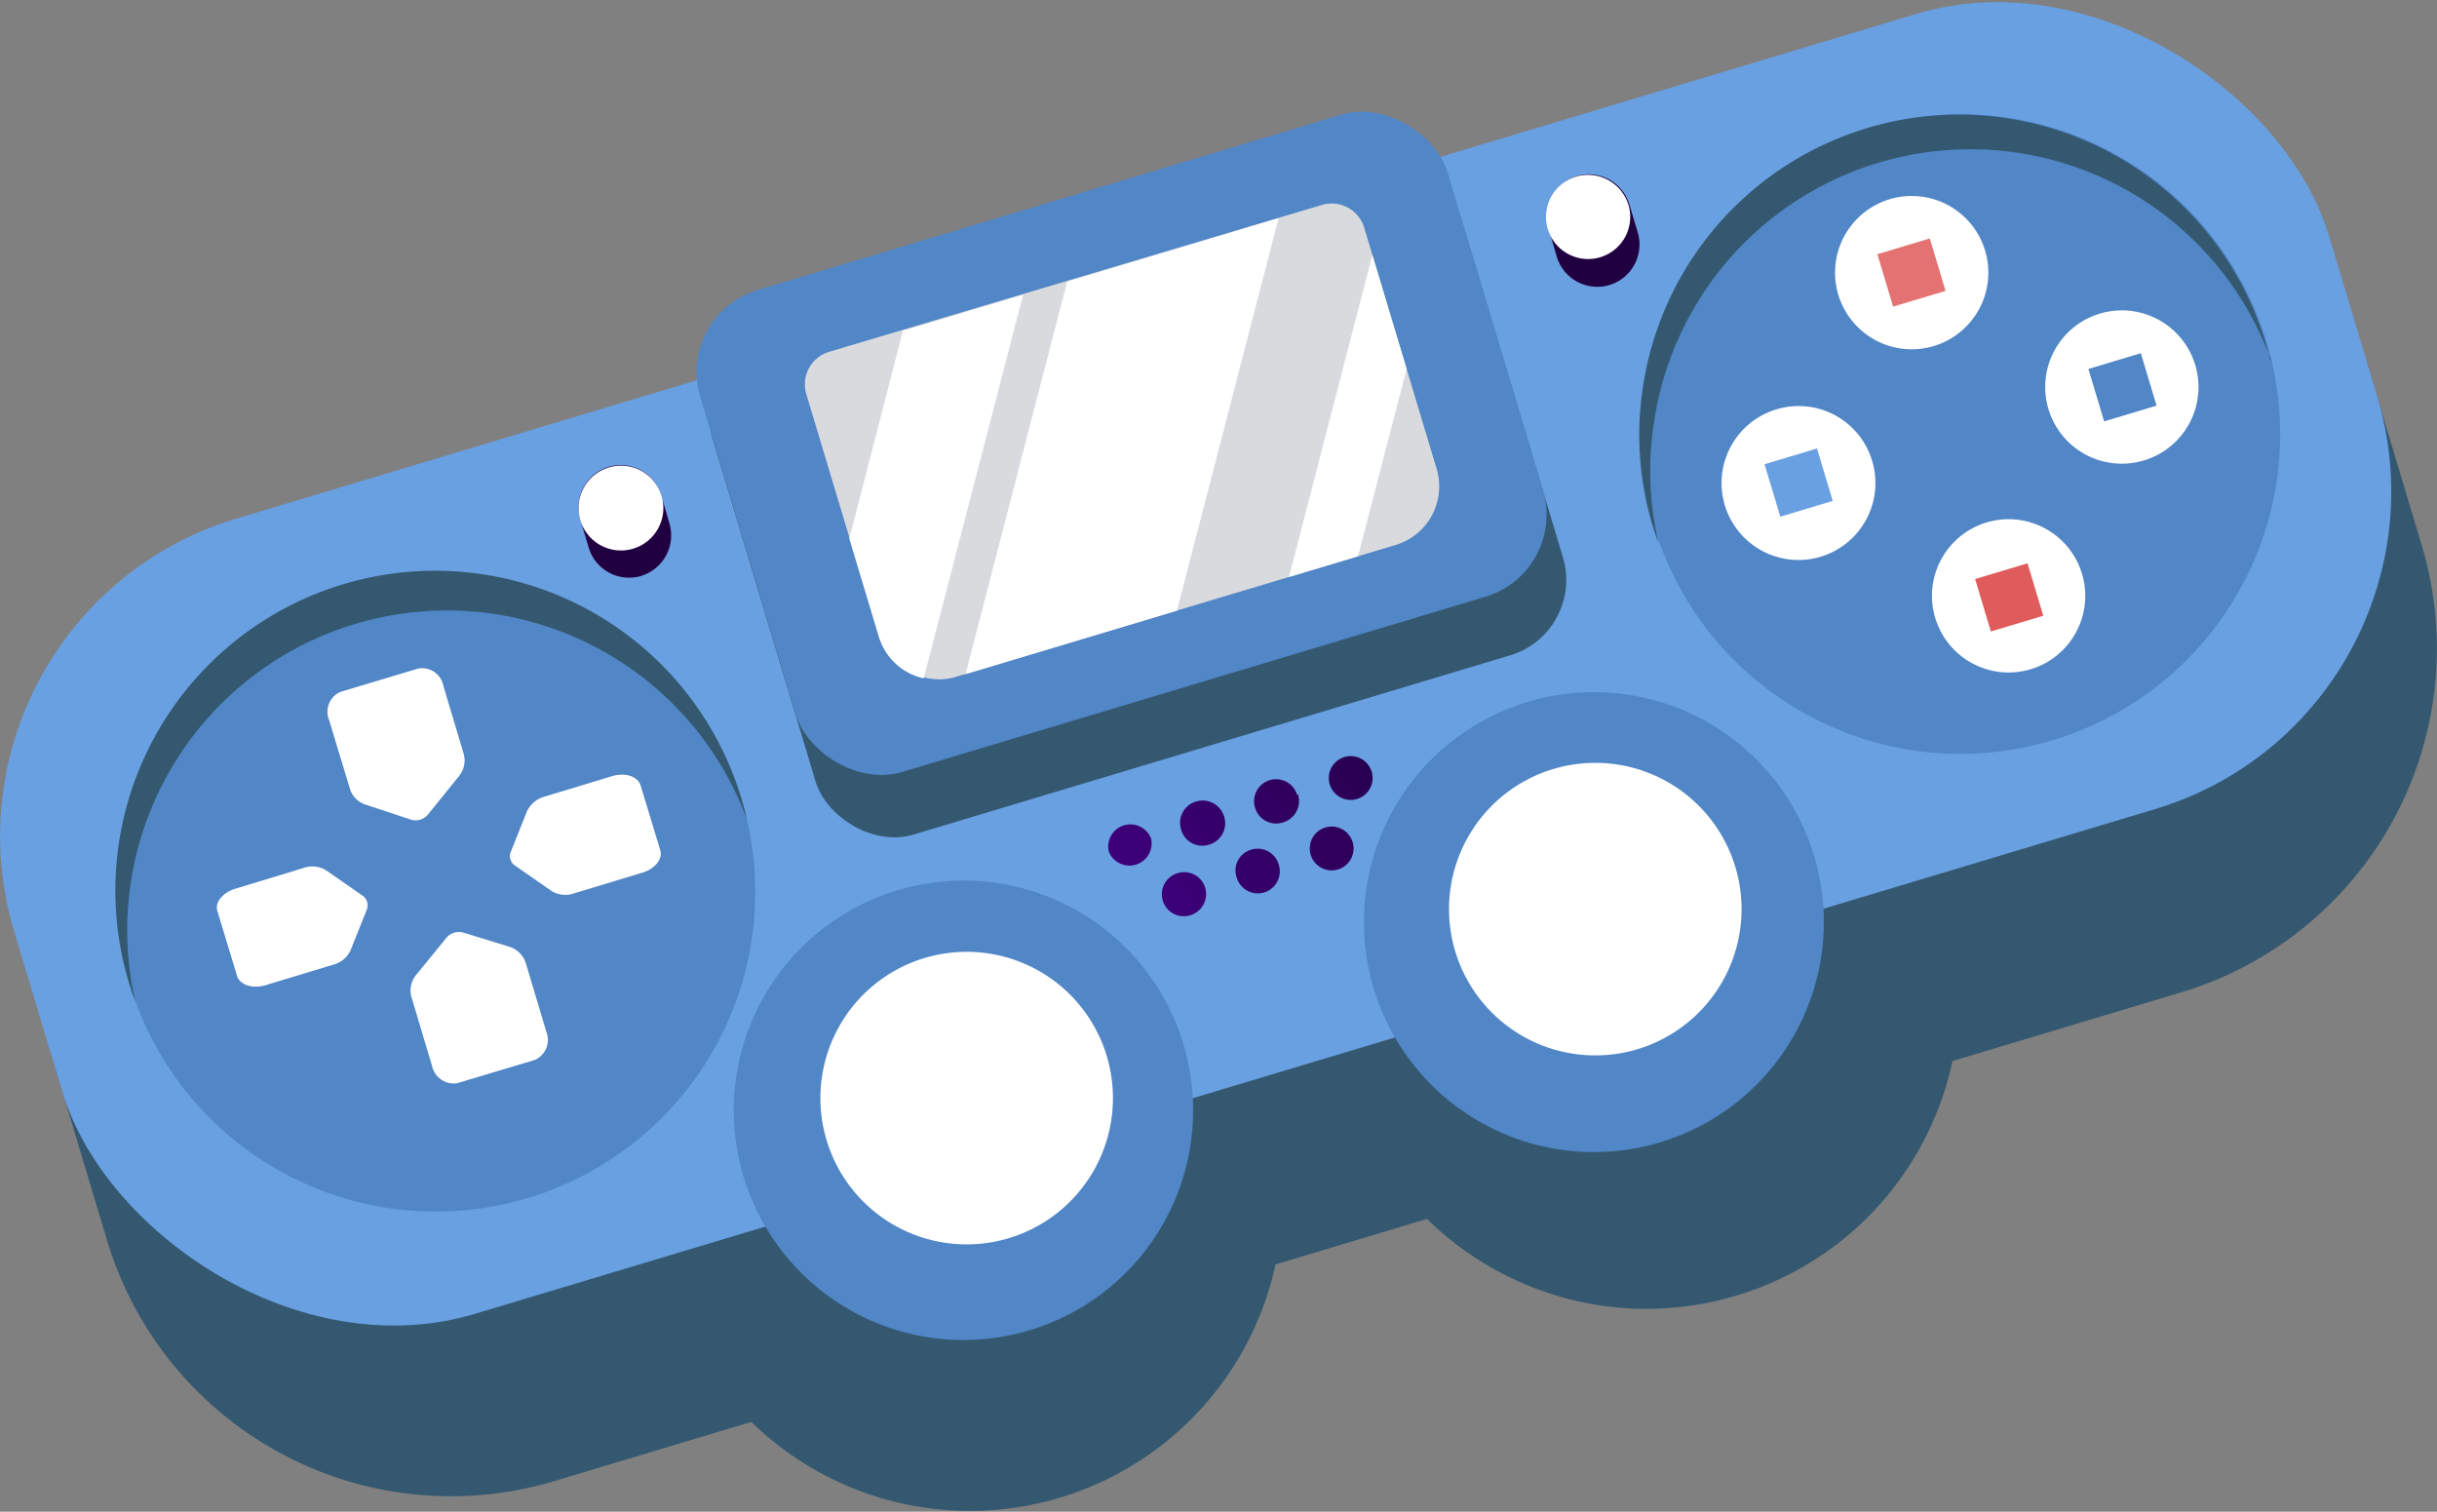 <?xml version="1.0" encoding="UTF-8"?> <svg xmlns="http://www.w3.org/2000/svg" xmlns:xlink="http://www.w3.org/1999/xlink" viewBox="0 0 86.8 53.84"><rect x="0" y="0" width="86.8" height="53.84" fill="#808080" stroke="none"/> <defs> <style>.cls-1{fill:#345870;}.cls-2{fill:#69a0e1;}.cls-3{fill:#5186c7;}.cls-4{fill:#fff;}.cls-5{fill:#d9dade;}.cls-6{fill:url(#linear-gradient);}.cls-7{fill:url(#linear-gradient-2);}.cls-8{fill:url(#linear-gradient-3);}.cls-9{fill:url(#linear-gradient-4);}.cls-10{fill:url(#linear-gradient-5);}.cls-11{fill:url(#linear-gradient-6);}.cls-12{fill:url(#linear-gradient-7);}.cls-13{fill:#210042;}.cls-14{fill:#e47272;}.cls-15{fill:#e05c5c;}</style> <linearGradient id="linear-gradient" x1="53.42" y1="48.59" x2="35.33" y2="54.65" gradientTransform="translate(-13.1 -9.42) rotate(-16.72)" gradientUnits="userSpaceOnUse"> <stop offset="0" stop-color="#1c0035"></stop> <stop offset="1" stop-color="#46008d"></stop> </linearGradient> <linearGradient id="linear-gradient-2" x1="54.22" y1="51" x2="36.14" y2="57.06" xlink:href="#linear-gradient"></linearGradient> <linearGradient id="linear-gradient-3" x1="53.69" y1="49.42" x2="35.61" y2="55.48" xlink:href="#linear-gradient"></linearGradient> <linearGradient id="linear-gradient-4" x1="54.5" y1="51.83" x2="36.41" y2="57.89" xlink:href="#linear-gradient"></linearGradient> <linearGradient id="linear-gradient-5" x1="53.97" y1="50.24" x2="35.88" y2="56.3" xlink:href="#linear-gradient"></linearGradient> <linearGradient id="linear-gradient-6" x1="54.78" y1="52.65" x2="36.69" y2="58.71" xlink:href="#linear-gradient"></linearGradient> <linearGradient id="linear-gradient-7" x1="54.25" y1="51.07" x2="36.16" y2="57.13" xlink:href="#linear-gradient"></linearGradient> </defs> <g id="Слой_2" data-name="Слой 2"> <g id="OBJECTS"> <circle class="cls-1" cx="58.64" cy="35.47" r="11.14" transform="translate(1.09 72.68) rotate(-64.05)"></circle> <path class="cls-1" d="M45.22,39.49A11.14,11.14,0,1,1,31.35,32,11.14,11.14,0,0,1,45.22,39.49Z"></path> <path class="cls-1" d="M13.45,13.28H74.93a12.3,12.3,0,0,1,12.3,12.3v6.33A12.79,12.79,0,0,1,74.44,44.71H13.94A12.79,12.79,0,0,1,1.15,31.92V25.59a12.3,12.3,0,0,1,12.3-12.3Z" transform="translate(-6.47 13.94) rotate(-16.72)"></path> <rect class="cls-2" x="-0.46" y="8.86" width="86.09" height="29.57" rx="11.81" transform="translate(-5 13.25) rotate(-16.72)"></rect> <path class="cls-3" d="M42.15,37.19A8.18,8.18,0,1,1,32,31.7,8.17,8.17,0,0,1,42.15,37.19Z"></path> <path class="cls-3" d="M64.6,30.44A8.19,8.19,0,1,1,54.41,25,8.19,8.19,0,0,1,64.6,30.44Z"></path> <path class="cls-4" d="M61.81,30.88a5.21,5.21,0,1,1-6.49-3.49A5.21,5.21,0,0,1,61.81,30.88Z"></path> <path class="cls-4" d="M39.42,37.61a5.21,5.21,0,1,1-6.49-3.49A5.21,5.21,0,0,1,39.42,37.61Z"></path> <path class="cls-3" d="M26.78,33.42a11.38,11.38,0,1,1-9.62-12.91A11.38,11.38,0,0,1,26.78,33.42Z"></path> <circle class="cls-3" cx="69.82" cy="15.47" r="11.39" transform="translate(19.12 65.89) rotate(-57.34)"></circle> <rect class="cls-1" x="26.64" y="8.6" width="27.79" height="18.32" rx="2.8" transform="translate(-3.4 12.41) rotate(-16.72)"></rect> <rect class="cls-3" x="26.05" y="6.83" width="27.79" height="17.92" rx="3.05" transform="translate(-2.85 12.16) rotate(-16.72)"></rect> <path class="cls-5" d="M48.59,8.11l2.58,8.59a2.18,2.18,0,0,1-1.46,2.71L34,24.12a2.06,2.06,0,0,1-1.1,0,2.15,2.15,0,0,1-1.6-1.49l-2.58-8.59a1.21,1.21,0,0,1,.81-1.51L47.08,7.3A1.21,1.21,0,0,1,48.59,8.11Z"></path> <polygon class="cls-4" points="45.54 7.77 41.92 21.75 34.39 24.01 38.01 10.03 45.54 7.77"></polygon> <path class="cls-4" d="M36.44,10.5,32.9,24.16a2.15,2.15,0,0,1-1.6-1.49l-1.05-3.49,1.91-7.4Z"></path> <polygon class="cls-4" points="48.88 9.08 50.1 13.14 48.37 19.81 45.91 20.55 48.88 9.08"></polygon> <path class="cls-6" d="M41,29.87a.79.79,0,0,1-1.51.45A.79.79,0,0,1,41,29.87Z"></path> <path class="cls-7" d="M42.92,31.6a.79.79,0,0,1-.53,1,.78.78,0,0,1-.45-1.5A.78.78,0,0,1,42.92,31.6Z"></path> <path class="cls-8" d="M43.6,29.08a.79.79,0,0,1-.53,1,.78.78,0,0,1-1-.53.79.79,0,0,1,.52-1A.8.8,0,0,1,43.6,29.08Z"></path> <path class="cls-9" d="M45.55,30.81a.78.78,0,1,1-1.5.45.77.77,0,0,1,.52-1A.78.78,0,0,1,45.55,30.81Z"></path> <path class="cls-10" d="M46.23,28.29a.79.79,0,0,1-.53,1,.78.78,0,0,1-1-.53.78.78,0,1,1,1.5-.45Z"></path> <path class="cls-11" d="M48.18,30a.78.78,0,1,1-1-.52A.78.78,0,0,1,48.18,30Z"></path> <path class="cls-12" d="M48.86,27.5a.78.78,0,1,1-1-.53A.78.78,0,0,1,48.86,27.5Z"></path> <path class="cls-4" d="M16.35,27.64,15.25,29a.57.57,0,0,1-.62.19L13,28.65a.86.86,0,0,1-.55-.6l-.73-2.41a.77.77,0,0,1,.41-1l2.77-.83a.77.77,0,0,1,.89.61l.72,2.41A.88.88,0,0,1,16.35,27.64Z"></path> <path class="cls-4" d="M14.8,34.75l1.1-1.35a.58.58,0,0,1,.62-.18l1.66.51a.91.91,0,0,1,.56.61l.72,2.41a.78.78,0,0,1-.41,1l-2.77.83a.79.79,0,0,1-.89-.61l-.72-2.41A.87.87,0,0,1,14.8,34.75Z"></path> <path class="cls-4" d="M11.62,31l1.28.89a.42.42,0,0,1,.16.52l-.58,1.45a.94.94,0,0,1-.62.5l-2.41.73c-.45.13-.88,0-1-.31l-.71-2.34c-.09-.31.2-.66.65-.79l2.4-.73A.94.94,0,0,1,11.62,31Z"></path> <path class="cls-4" d="M19.64,31.73l-1.28-.89a.41.41,0,0,1-.16-.52l.58-1.45a1,1,0,0,1,.62-.5l2.41-.73c.45-.13.88,0,1,.31l.71,2.34c.09.31-.2.66-.64.79l-2.41.73A.94.94,0,0,1,19.64,31.73Z"></path> <path class="cls-13" d="M22.84,20.51h0a1.5,1.5,0,0,1-1.87-1l-.3-1a1.51,1.51,0,0,1,1-1.88h0a1.51,1.51,0,0,1,1.88,1l.29,1A1.51,1.51,0,0,1,22.84,20.51Z"></path> <path class="cls-4" d="M23.56,17.65a1.51,1.51,0,1,1-1.88-1A1.51,1.51,0,0,1,23.56,17.65Z"></path> <path class="cls-13" d="M57.33,10.15h0a1.51,1.51,0,0,1-1.88-1l-.29-1a1.51,1.51,0,0,1,1-1.88h0a1.51,1.51,0,0,1,1.87,1l.3,1A1.51,1.51,0,0,1,57.33,10.15Z"></path> <path class="cls-4" d="M58,7.29a1.5,1.5,0,1,1-1.87-1A1.51,1.51,0,0,1,58,7.29Z"></path> <circle class="cls-4" cx="68.09" cy="9.71" r="2.73"></circle> <circle class="cls-4" cx="71.55" cy="21.22" r="2.73" transform="translate(19.15 74.37) rotate(-61.93)"></circle> <path class="cls-4" d="M66.68,16.41a2.74,2.74,0,1,1-3.41-1.83A2.73,2.73,0,0,1,66.68,16.41Z"></path> <path class="cls-4" d="M78.19,13a2.73,2.73,0,1,1-3.4-1.83A2.73,2.73,0,0,1,78.19,13Z"></path> <rect class="cls-2" x="63.09" y="16.22" width="1.95" height="1.95" transform="translate(-2.24 19.15) rotate(-16.72)"></rect> <rect class="cls-14" x="67.11" y="8.74" width="1.95" height="1.95" transform="translate(0.08 19.99) rotate(-16.72)"></rect> <rect class="cls-15" x="70.59" y="20.31" width="1.95" height="1.95" transform="translate(-3.1 21.48) rotate(-16.72)"></rect> <rect class="cls-3" x="74.62" y="12.82" width="1.95" height="1.95" transform="translate(-0.77 22.33) rotate(-16.72)"></rect> <path class="cls-1" d="M80.9,12.86a11.39,11.39,0,0,0-22,2.26,11.18,11.18,0,0,0,.18,4.25,11.2,11.2,0,0,1-.57-5.54,11.39,11.39,0,0,1,22.35-1Z"></path> <path class="cls-1" d="M26.6,29.17A11.39,11.39,0,0,0,4.82,35.68,11.39,11.39,0,1,1,26.6,29.17Z"></path> </g> </g> </svg> 